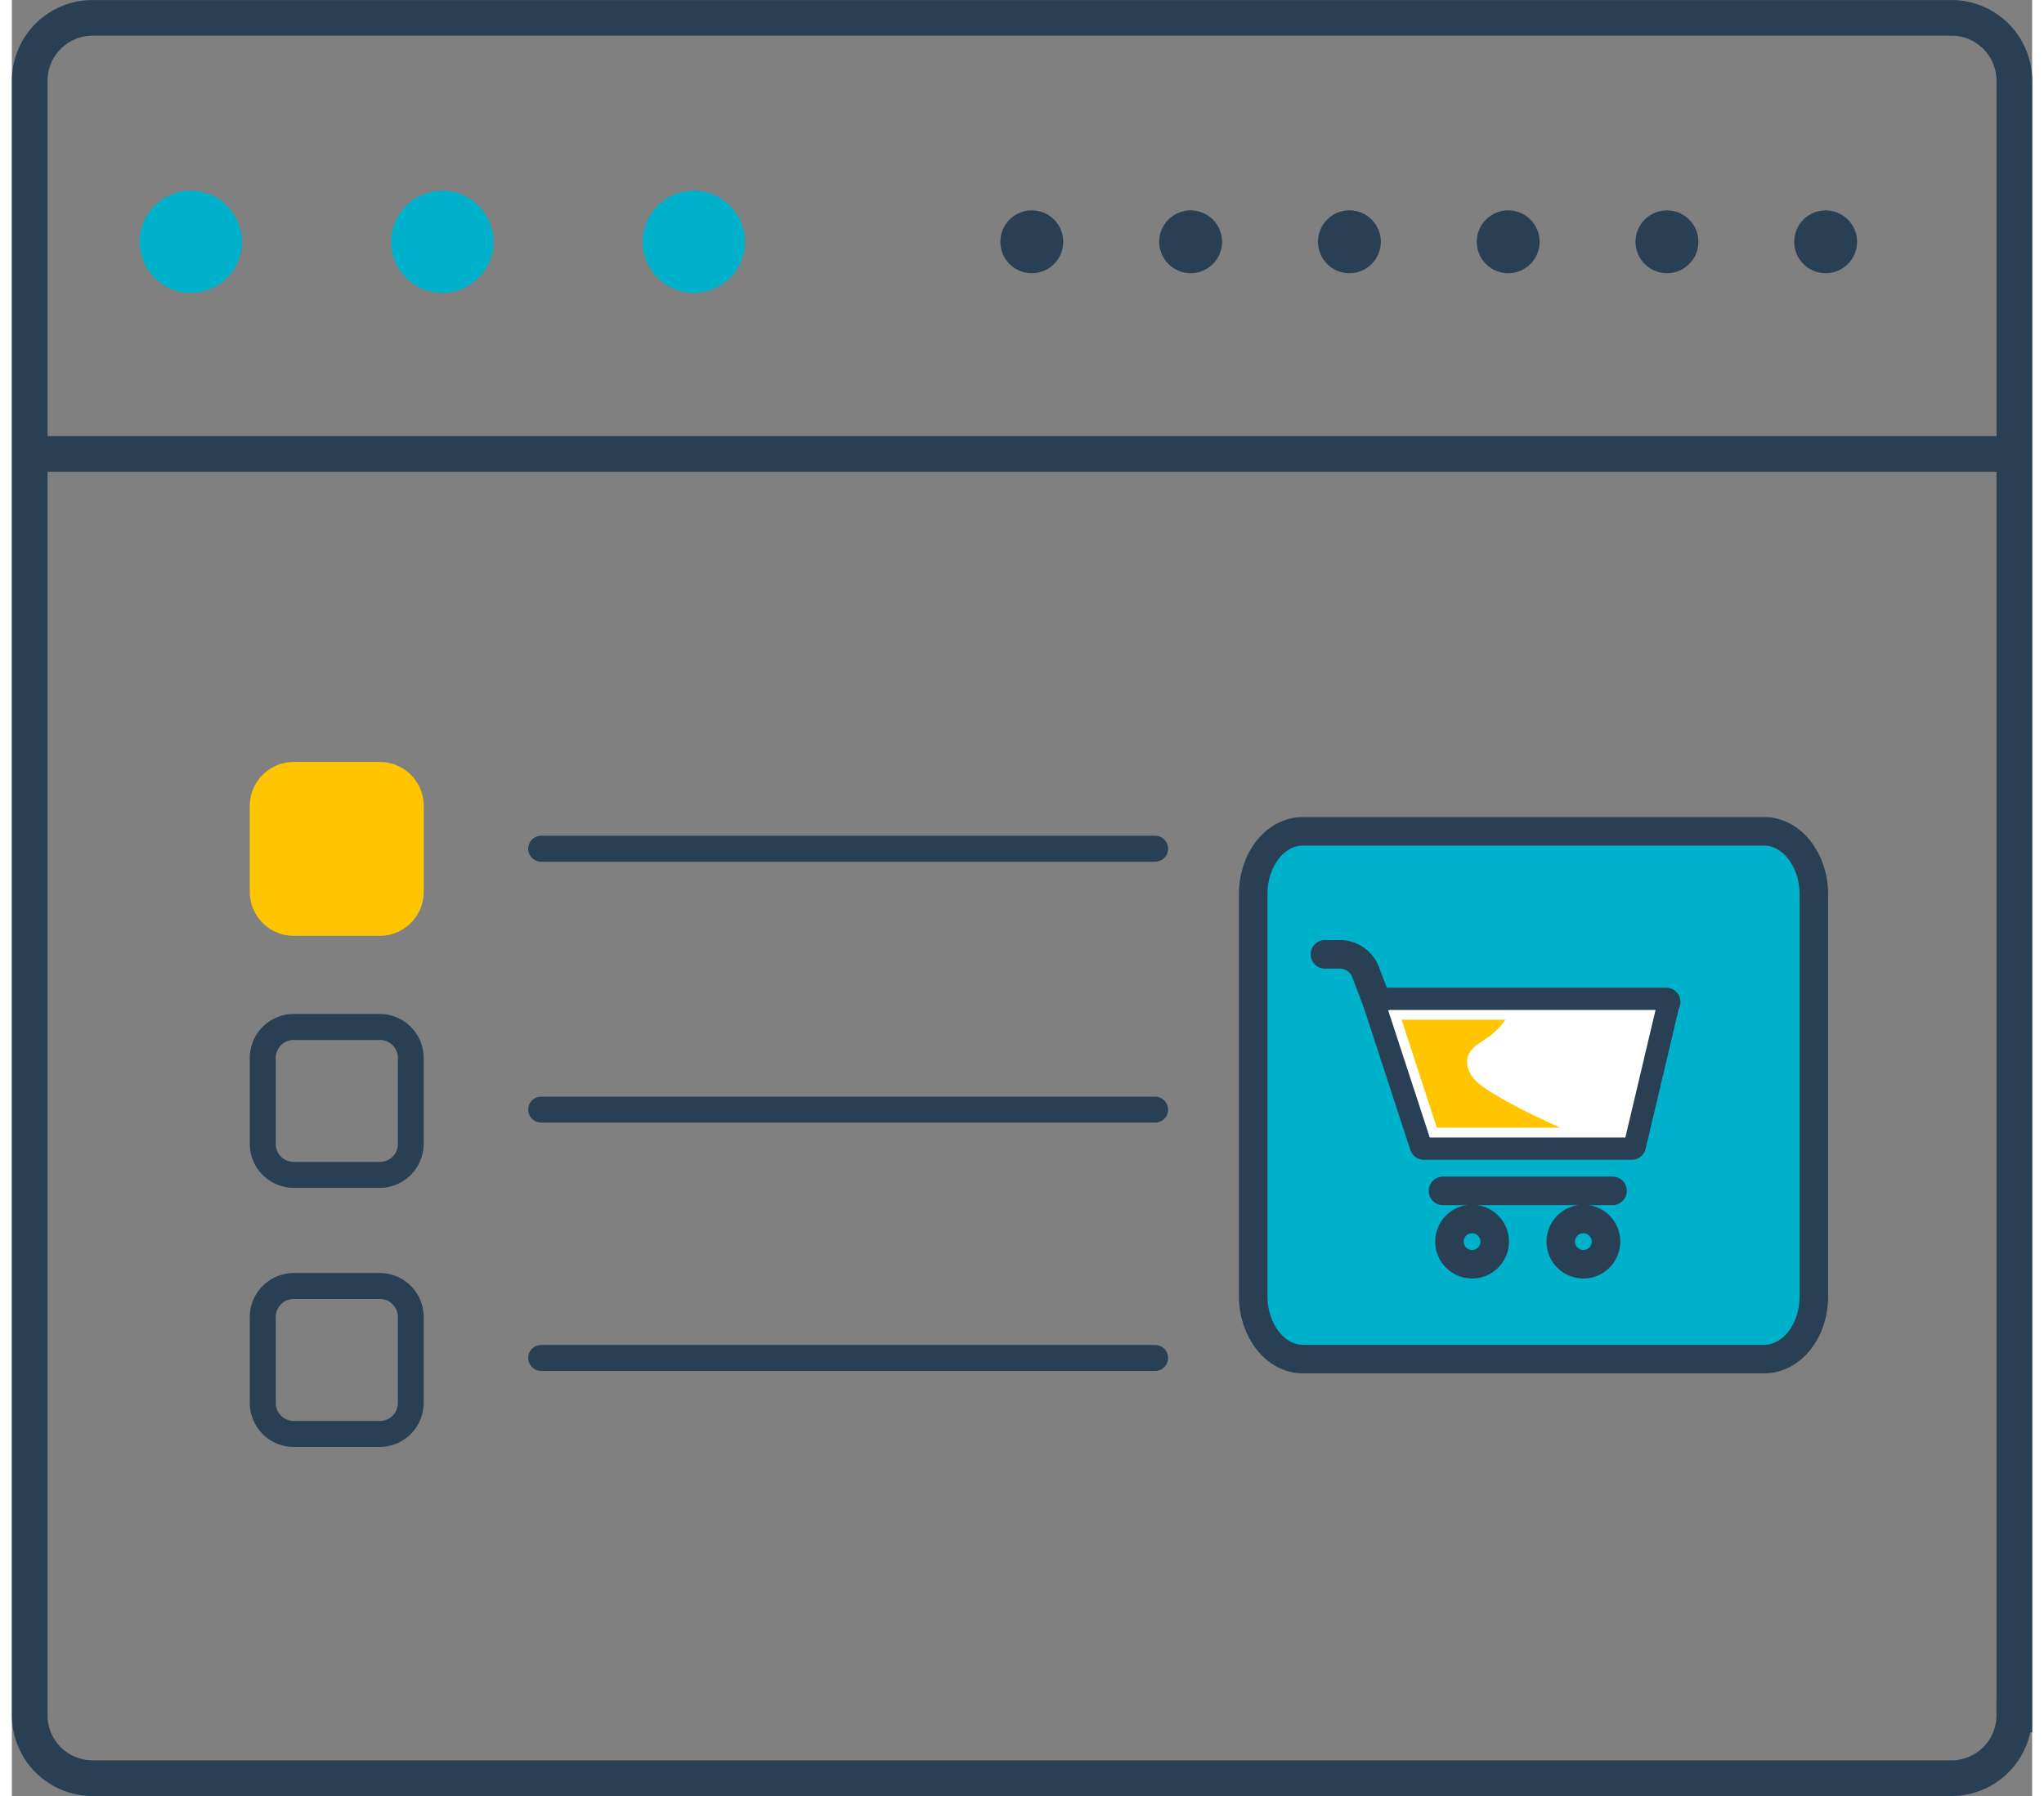 <svg xmlns="http://www.w3.org/2000/svg" width="33" height="29" viewBox="0 0 32.13 28.567"><rect x="0" y="0" width="32.13" height="28.567" fill="#808080" stroke="none"/><style><![CDATA[.B{stroke-linejoin:round}.C{stroke-miterlimit:10}.D{stroke:#293f54}.E{stroke-width:.454}.F{stroke-linecap:round}]]></style><g fill="none" stroke-width=".567" class="C D"><path d="M31.846 27.284a1 1 0 0 1-1 1H1.284a1 1 0 0 1-1-1v-26a1 1 0 0 1 1-1h29.563a1 1 0 0 1 1 1v26z"/><path d="M.096 7.22h31.688"/></g><g fill="#00b1cc"><circle cx="2.846" cy="3.846" r=".813"/><circle cx="6.846" cy="3.846" r=".813"/><circle cx="10.846" cy="3.846" r=".813"/></g><g fill="#293f54"><circle cx="16.221" cy="3.846" r=".5"/><circle cx="18.747" cy="3.846" r=".5"/><circle cx="21.272" cy="3.846" r=".5"/><circle cx="23.797" cy="3.846" r=".5"/><circle cx="26.322" cy="3.846" r=".5"/><circle cx="28.846" cy="3.846" r=".5"/></g><path fill="#ffc500" d="M5.853 12.12h-1.37a.7.7 0 0 0-.699.698v1.37a.7.7 0 0 0 .699.698h1.368a.7.7 0 0 0 .699-.698v-1.37c0-.386-.312-.698-.698-.698z"/><path d="M5.853 16.542c.157 0 .286.128.286.285v1.37c0 .157-.128.285-.286.285h-1.37c-.157 0-.286-.128-.286-.285v-1.37c0-.157.128-.285.286-.285h1.37m0-.414h-1.37a.7.7 0 0 0-.699.698v1.37a.7.7 0 0 0 .699.698H5.85a.7.7 0 0 0 .699-.698v-1.37a.7.7 0 0 0-.698-.698zm0 4.534c.157 0 .286.128.286.285v1.37c0 .157-.128.285-.286.285h-1.37c-.157 0-.286-.128-.286-.285v-1.37c0-.157.128-.285.286-.285h1.37m0-.413h-1.37a.7.7 0 0 0-.699.698v1.37a.7.7 0 0 0 .699.698H5.85a.7.7 0 0 0 .699-.698v-1.37c0-.386-.312-.698-.698-.698z" fill="#293f54"/><path d="M8.418 13.5h9.764m-9.764 4.15h9.764M8.418 21.6h9.764" fill="none" stroke-width=".413" class="B C D F"/><g class="E B C D"><path fill="#00b1cc" d="M28.658 20.618c0 .558-.354 1-.79 1h-7.336c-.436 0-.79-.452-.79-1v-6.395c0-.558.354-1 .79-1h7.336c.436 0 .79.452.79 1v6.395z"/><path fill="none" d="M26.31 15.937h-4.6l.747 2.284h1.652 1.653l.53-2.24" class="F"/></g><path fill="#fff" d="M26.31 15.937h-4.6l.747 2.284h1.652 1.653l.53-2.24"/><g fill="none" class="D B"><g class="C F"><path stroke-width=".256" d="M26.31 15.937h-4.6l.747 2.284h1.652 1.653l.53-2.24"/><path d="M21.71 15.937l-.18-.475a.44.44 0 0 0-.41-.282h-.237" class="E"/></g><circle cx="23.223" cy="19.749" r=".36" class="E"/><circle cx="24.993" cy="19.749" r=".36" class="E"/><path d="M22.76 18.942h2.697" class="C E F"/></g><path fill="#ffc500" d="M22.66 17.937h1.965c-.385-.174-.766-.356-1.123-.58-.104-.065-.206-.135-.278-.234s-.105-.233-.058-.345c.053-.125.186-.192.297-.27a1.13 1.13 0 0 0 .289-.288h-1.65l.56 1.716z"/></svg>